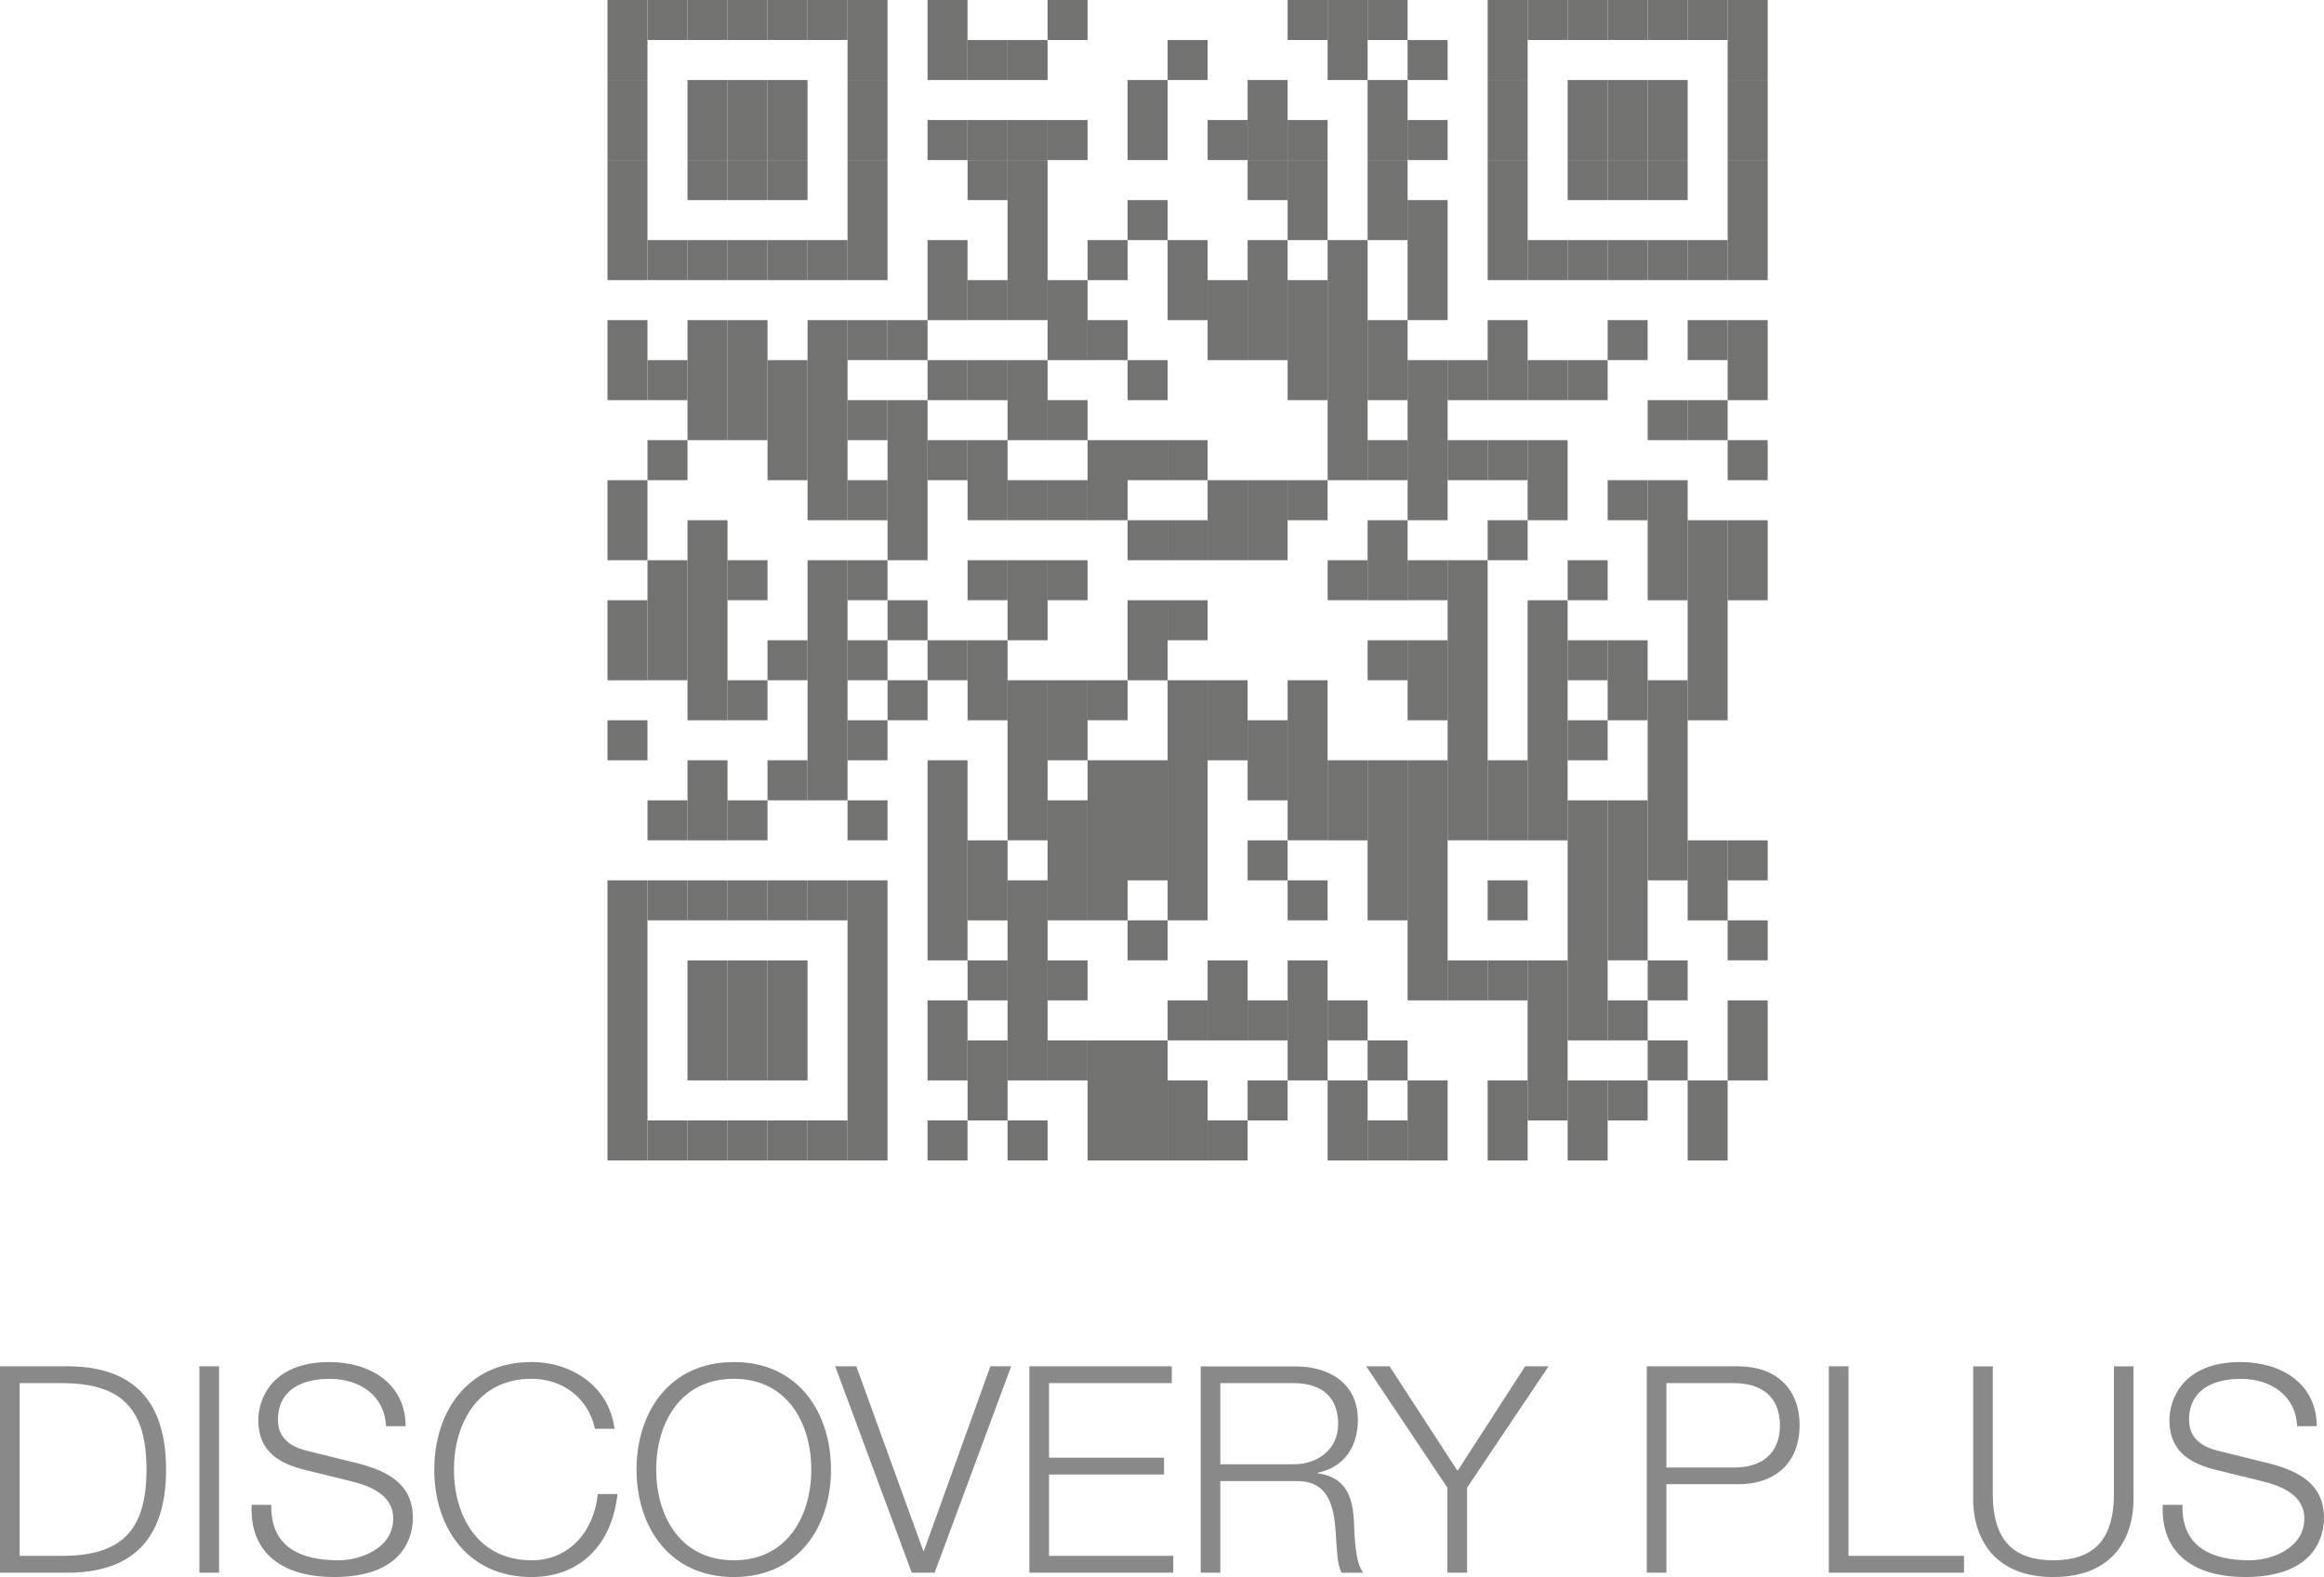<?xml version="1.0" encoding="UTF-8"?>
<!DOCTYPE svg PUBLIC "-//W3C//DTD SVG 1.1//EN" "http://www.w3.org/Graphics/SVG/1.1/DTD/svg11.dtd">
<!-- Creator: CorelDRAW 2018 (64-Bit) -->
<svg xmlns="http://www.w3.org/2000/svg" xml:space="preserve" width="31.67mm" height="21.485mm" version="1.1" style="shape-rendering:geometricPrecision; text-rendering:geometricPrecision; image-rendering:optimizeQuality; fill-rule:evenodd; clip-rule:evenodd"
viewBox="0 0 538.22 365.13"
 xmlns:xlink="http://www.w3.org/1999/xlink">
 <defs>
  <style type="text/css">
   <![CDATA[
    .fil0 {fill:#898989;fill-rule:nonzero}
    .fil1 {fill:#727271;fill-rule:nonzero}
   ]]>
  </style>
 </defs>
 <g id="Слой_x0020_1">
  <path class="fil0" d="M-0 364.13l16.52 0c14.45,-0.34 21.94,-8.1 21.94,-23.88 0,-15.8 -7.49,-23.56 -21.94,-23.9l-16.52 0 0 47.78zm4.55 -3.89l0 -40 9.69 0c13.73,0 19.69,5.69 19.69,20.01 0,14.32 -5.95,19.99 -19.69,19.99l-9.69 0zm41.63 3.89l4.55 0 0 -47.78 -4.55 0 0 47.78zm12.1 -15.72c-0.53,11.65 7.76,16.73 19.06,16.73 16.94,0 18.28,-10.37 18.28,-13.66 0,-7.76 -5.63,-10.77 -12.38,-12.57l-11.64 -2.88c-3.95,-0.87 -7.23,-2.81 -7.23,-7.28 0,-7.09 5.75,-9.5 11.99,-9.5 6.81,0 12.71,3.74 13.03,10.96l4.55 0c0,-9.82 -8.16,-14.85 -17.66,-14.85 -13.45,0 -16.46,8.76 -16.46,13.45 0,7.49 5.16,10.11 10.77,11.51l10.64 2.62c4.48,1.06 9.84,3.21 9.84,8.63 0,6.96 -7.64,9.69 -12.65,9.69 -8.76,0 -15.8,-3 -15.59,-12.84l-4.55 0zm42.29 -8.15c0,13.1 7.49,24.88 22.55,24.88 11.17,0 18.61,-7.43 19.88,-19.21l-4.55 0c-0.87,8.5 -6.49,15.33 -15.32,15.33 -12.65,0 -18,-10.56 -18,-21 0,-10.45 5.35,-21.02 18,-21.02 6.96,0 13.05,4.21 14.66,11.57l4.53 0c-1.27,-9.96 -10.09,-15.46 -19.19,-15.46 -15.06,0 -22.55,11.78 -22.55,24.9zm46.85 0c0,13.1 7.49,24.88 22.55,24.88 14.98,0 22.48,-11.78 22.48,-24.88 0,-13.12 -7.49,-24.9 -22.48,-24.9 -15.06,0 -22.55,11.78 -22.55,24.9zm4.55 0c0,-10.45 5.35,-21.02 18,-21.02 12.58,0 17.92,10.56 17.92,21.02 0,10.43 -5.35,21 -17.92,21 -12.65,0 -18,-10.56 -18,-21z"/>
  <path class="fil0" d="M211.16 364.13l5.29 0 17.73 -47.78 -4.82 0 -15.4 42.75 -0.13 0 -15.51 -42.75 -4.89 0 17.73 47.78zm27.24 0l33.32 0 0 -3.89 -28.77 0 0 -18.85 26.63 0 0 -3.89 -26.63 0 0 -17.26 28.43 0 0 -3.89 -32.98 0 0 47.78z"/>
  <path class="fil0" d="M278.07 364.13l4.55 0 0 -21.2 17.26 0c8.57,-0.34 9.24,7.09 9.58,13.77 0.19,2.01 0.19,5.63 1.27,7.44l5.01 0c-2.01,-2.33 -2.01,-8.97 -2.2,-12.25 -0.34,-5.75 -2.14,-9.9 -8.36,-10.77l0 -0.13c6.15,-1.27 9.29,-6.09 9.29,-12.18 0,-8.63 -6.7,-12.44 -14.51,-12.44l-21.89 0 0 47.78zm4.55 -43.89l16.99 0c6.88,0 10.3,3.6 10.3,9.5 0,5.82 -4.74,9.29 -10.3,9.29l-16.99 0 0 -18.79zm52.59 43.89l4.55 0 0 -19.67 18.87 -28.11 -5.42 0 -15.65 24.22 -15.74 -24.22 -5.41 0 18.8 28.11 0 19.67z"/>
  <path class="fil0" d="M381.38 364.13l4.55 0 0 -20.48 16.65 0c8.57,0 14.19,-5.01 14.19,-13.64 0,-8.63 -5.61,-13.66 -14.19,-13.66l-21.2 0 0 47.78zm4.55 -43.89l15.65 0c6.37,0 10.64,3.15 10.64,9.77 0,6.62 -4.27,9.77 -10.64,9.77l-15.65 0 0 -19.54zm37.61 43.89l31.31 0 0 -3.89 -26.76 0 0 -43.89 -4.55 0 0 47.78z"/>
  <path class="fil0" d="M456.97 346.93c0,9.84 5.37,18.21 18.55,18.21 13.31,0 18.59,-8.36 18.59,-18.21l0 -30.57 -4.55 0 0 29.57c0,11.06 -5.14,15.33 -14.04,15.33 -8.84,0 -14,-4.27 -14,-15.33l0 -29.57 -4.55 0 0 30.57zm43.91 1.48c-0.53,11.65 7.76,16.73 19.06,16.73 16.94,0 18.28,-10.37 18.28,-13.66 0,-7.76 -5.63,-10.77 -12.38,-12.57l-11.64 -2.88c-3.95,-0.87 -7.23,-2.81 -7.23,-7.28 0,-7.09 5.75,-9.5 11.99,-9.5 6.81,0 12.71,3.74 13.03,10.96l4.55 0c0,-9.82 -8.16,-14.85 -17.66,-14.85 -13.45,0 -16.46,8.76 -16.46,13.45 0,7.49 5.16,10.11 10.77,11.51l10.64 2.62c4.48,1.06 9.84,3.21 9.84,8.63 0,6.96 -7.64,9.69 -12.65,9.69 -8.76,0 -15.8,-3 -15.59,-12.84l-4.55 0z"/>
  <polygon class="fil1" points="140.69,0 149.95,0 149.95,18.53 140.69,18.53 "/>
  <polygon class="fil1" points="140.69,18.53 149.95,18.53 149.95,37.06 140.69,37.06 "/>
  <polygon class="fil1" points="140.69,37.06 149.95,37.06 149.95,64.86 140.69,64.86 "/>
  <polygon class="fil1" points="140.69,74.12 149.95,74.12 149.95,92.65 140.69,92.65 "/>
  <polygon class="fil1" points="140.69,111.18 149.95,111.18 149.95,129.71 140.69,129.71 "/>
  <polygon class="fil1" points="140.69,138.98 149.95,138.98 149.95,157.51 140.69,157.51 "/>
  <polygon class="fil1" points="140.69,166.77 149.95,166.77 149.95,176.03 140.69,176.03 "/>
  <polygon class="fil1" points="140.69,203.83 149.95,203.83 149.95,268.68 140.69,268.68 "/>
  <polygon class="fil1" points="149.96,0 159.22,0 159.22,9.26 149.96,9.26 "/>
  <polygon class="fil1" points="149.96,55.59 159.22,55.59 159.22,64.86 149.96,64.86 "/>
  <polygon class="fil1" points="149.96,83.39 159.22,83.39 159.22,92.65 149.96,92.65 "/>
  <polygon class="fil1" points="149.96,101.91 159.22,101.91 159.22,111.18 149.96,111.18 "/>
  <polygon class="fil1" points="149.96,129.71 159.22,129.71 159.22,157.5 149.96,157.5 "/>
  <polygon class="fil1" points="149.96,185.3 159.22,185.3 159.22,194.56 149.96,194.56 "/>
  <polygon class="fil1" points="149.96,203.83 159.22,203.83 159.22,213.09 149.96,213.09 "/>
  <polygon class="fil1" points="149.96,259.42 159.22,259.42 159.22,268.68 149.96,268.68 "/>
  <polygon class="fil1" points="159.22,0 168.49,0 168.49,9.26 159.22,9.26 "/>
  <polygon class="fil1" points="159.22,18.53 168.49,18.53 168.49,37.06 159.22,37.06 "/>
  <polygon class="fil1" points="159.22,37.06 168.49,37.06 168.49,46.33 159.22,46.33 "/>
  <polygon class="fil1" points="159.22,55.59 168.49,55.59 168.49,64.86 159.22,64.86 "/>
  <polygon class="fil1" points="159.22,74.12 168.49,74.12 168.49,101.91 159.22,101.91 "/>
  <polygon class="fil1" points="159.22,120.45 168.49,120.45 168.49,166.77 159.22,166.77 "/>
  <polygon class="fil1" points="159.22,176.03 168.49,176.03 168.49,194.57 159.22,194.57 "/>
  <polygon class="fil1" points="159.22,203.83 168.49,203.83 168.49,213.09 159.22,213.09 "/>
  <polygon class="fil1" points="159.22,222.36 168.49,222.36 168.49,250.15 159.22,250.15 "/>
  <polygon class="fil1" points="159.22,259.42 168.49,259.42 168.49,268.68 159.22,268.68 "/>
  <polygon class="fil1" points="168.49,0 177.75,0 177.75,9.26 168.49,9.26 "/>
  <polygon class="fil1" points="168.49,18.53 177.75,18.53 177.75,37.06 168.49,37.06 "/>
  <polygon class="fil1" points="168.49,37.06 177.75,37.06 177.75,46.33 168.49,46.33 "/>
  <polygon class="fil1" points="168.49,55.59 177.75,55.59 177.75,64.86 168.49,64.86 "/>
  <polygon class="fil1" points="168.49,74.12 177.75,74.12 177.75,101.91 168.49,101.91 "/>
  <polygon class="fil1" points="168.49,129.71 177.75,129.71 177.75,138.97 168.49,138.97 "/>
  <polygon class="fil1" points="168.49,157.5 177.75,157.5 177.75,166.76 168.49,166.76 "/>
  <polygon class="fil1" points="168.49,185.3 177.75,185.3 177.75,194.56 168.49,194.56 "/>
  <polygon class="fil1" points="168.49,203.83 177.75,203.83 177.75,213.09 168.49,213.09 "/>
  <polygon class="fil1" points="168.49,222.36 177.75,222.36 177.75,250.15 168.49,250.15 "/>
  <polygon class="fil1" points="168.49,259.42 177.75,259.42 177.75,268.68 168.49,268.68 "/>
  <polygon class="fil1" points="177.75,0 187.02,0 187.02,9.26 177.75,9.26 "/>
  <polygon class="fil1" points="177.75,18.53 187.02,18.53 187.02,37.06 177.75,37.06 "/>
  <polygon class="fil1" points="177.75,37.06 187.02,37.06 187.02,46.33 177.75,46.33 "/>
  <polygon class="fil1" points="177.75,55.59 187.02,55.59 187.02,64.86 177.75,64.86 "/>
  <polygon class="fil1" points="177.75,83.39 187.02,83.39 187.02,111.18 177.75,111.18 "/>
  <polygon class="fil1" points="177.75,148.24 187.02,148.24 187.02,157.5 177.75,157.5 "/>
  <polygon class="fil1" points="177.75,176.03 187.02,176.03 187.02,185.3 177.75,185.3 "/>
  <polygon class="fil1" points="177.75,203.83 187.02,203.83 187.02,213.09 177.75,213.09 "/>
  <polygon class="fil1" points="177.75,222.36 187.02,222.36 187.02,250.15 177.75,250.15 "/>
  <polygon class="fil1" points="177.75,259.42 187.02,259.42 187.02,268.68 177.75,268.68 "/>
  <polygon class="fil1" points="187.02,0 196.28,0 196.28,9.26 187.02,9.26 "/>
  <polygon class="fil1" points="187.02,55.59 196.28,55.59 196.28,64.86 187.02,64.86 "/>
  <polygon class="fil1" points="187.02,74.12 196.28,74.12 196.28,120.45 187.02,120.45 "/>
  <polygon class="fil1" points="187.02,129.71 196.28,129.71 196.28,185.3 187.02,185.3 "/>
  <polygon class="fil1" points="187.02,203.83 196.28,203.83 196.28,213.09 187.02,213.09 "/>
  <polygon class="fil1" points="187.02,259.42 196.28,259.42 196.28,268.68 187.02,268.68 "/>
  <polygon class="fil1" points="196.28,0 205.54,0 205.54,18.53 196.28,18.53 "/>
  <polygon class="fil1" points="196.28,18.53 205.54,18.53 205.54,37.06 196.28,37.06 "/>
  <polygon class="fil1" points="196.28,37.06 205.54,37.06 205.54,64.86 196.28,64.86 "/>
  <polygon class="fil1" points="196.28,74.12 205.54,74.12 205.54,83.38 196.28,83.38 "/>
  <polygon class="fil1" points="196.28,92.65 205.54,92.65 205.54,101.91 196.28,101.91 "/>
  <polygon class="fil1" points="196.28,111.18 205.54,111.18 205.54,120.45 196.28,120.45 "/>
  <polygon class="fil1" points="196.28,129.71 205.54,129.71 205.54,138.97 196.28,138.97 "/>
  <polygon class="fil1" points="196.28,148.24 205.54,148.24 205.54,157.5 196.28,157.5 "/>
  <polygon class="fil1" points="196.28,166.77 205.54,166.77 205.54,176.03 196.28,176.03 "/>
  <polygon class="fil1" points="196.28,185.3 205.54,185.3 205.54,194.56 196.28,194.56 "/>
  <polygon class="fil1" points="196.28,203.83 205.54,203.83 205.54,268.68 196.28,268.68 "/>
  <polygon class="fil1" points="205.55,74.12 214.81,74.12 214.81,83.38 205.55,83.38 "/>
  <polygon class="fil1" points="205.55,92.65 214.81,92.65 214.81,129.71 205.55,129.71 "/>
  <polygon class="fil1" points="205.55,138.98 214.81,138.98 214.81,148.24 205.55,148.24 "/>
  <polygon class="fil1" points="205.55,157.5 214.81,157.5 214.81,166.76 205.55,166.76 "/>
  <polygon class="fil1" points="214.81,0 224.07,0 224.07,18.53 214.81,18.53 "/>
  <polygon class="fil1" points="214.81,27.79 224.07,27.79 224.07,37.06 214.81,37.06 "/>
  <polygon class="fil1" points="214.81,55.59 224.07,55.59 224.07,74.13 214.81,74.13 "/>
  <polygon class="fil1" points="214.81,83.39 224.07,83.39 224.07,92.65 214.81,92.65 "/>
  <polygon class="fil1" points="214.81,101.91 224.07,101.91 224.07,111.18 214.81,111.18 "/>
  <polygon class="fil1" points="214.81,148.24 224.07,148.24 224.07,157.5 214.81,157.5 "/>
  <polygon class="fil1" points="214.81,176.03 224.07,176.03 224.07,222.36 214.81,222.36 "/>
  <polygon class="fil1" points="214.81,231.62 224.07,231.62 224.07,250.15 214.81,250.15 "/>
  <polygon class="fil1" points="214.81,259.42 224.07,259.42 224.07,268.68 214.81,268.68 "/>
  <polygon class="fil1" points="224.08,9.27 233.34,9.27 233.34,18.53 224.08,18.53 "/>
  <polygon class="fil1" points="224.08,27.79 233.34,27.79 233.34,37.06 224.08,37.06 "/>
  <polygon class="fil1" points="224.08,37.06 233.34,37.06 233.34,46.33 224.08,46.33 "/>
  <polygon class="fil1" points="224.08,64.86 233.34,64.86 233.34,74.12 224.08,74.12 "/>
  <polygon class="fil1" points="224.08,83.39 233.34,83.39 233.34,92.65 224.08,92.65 "/>
  <polygon class="fil1" points="224.08,101.91 233.34,101.91 233.34,120.45 224.08,120.45 "/>
  <polygon class="fil1" points="224.08,129.71 233.34,129.71 233.34,138.97 224.08,138.97 "/>
  <polygon class="fil1" points="224.08,148.24 233.34,148.24 233.34,166.77 224.08,166.77 "/>
  <polygon class="fil1" points="224.08,194.57 233.34,194.57 233.34,213.1 224.08,213.1 "/>
  <polygon class="fil1" points="224.08,222.36 233.34,222.36 233.34,231.62 224.08,231.62 "/>
  <polygon class="fil1" points="224.08,240.89 233.34,240.89 233.34,259.42 224.08,259.42 "/>
  <polygon class="fil1" points="233.34,9.27 242.61,9.27 242.61,18.53 233.34,18.53 "/>
  <polygon class="fil1" points="233.34,27.79 242.61,27.79 242.61,37.06 233.34,37.06 "/>
  <polygon class="fil1" points="233.34,37.06 242.61,37.06 242.61,74.12 233.34,74.12 "/>
  <polygon class="fil1" points="233.34,83.39 242.61,83.39 242.61,101.92 233.34,101.92 "/>
  <polygon class="fil1" points="233.34,111.18 242.61,111.18 242.61,120.45 233.34,120.45 "/>
  <polygon class="fil1" points="233.34,129.71 242.61,129.71 242.61,148.24 233.34,148.24 "/>
  <polygon class="fil1" points="233.34,157.5 242.61,157.5 242.61,194.56 233.34,194.56 "/>
  <polygon class="fil1" points="233.34,203.83 242.61,203.83 242.61,250.15 233.34,250.15 "/>
  <polygon class="fil1" points="233.34,259.42 242.61,259.42 242.61,268.68 233.34,268.68 "/>
  <polygon class="fil1" points="242.61,0 251.87,0 251.87,9.26 242.61,9.26 "/>
  <polygon class="fil1" points="242.61,27.79 251.87,27.79 251.87,37.06 242.61,37.06 "/>
  <polygon class="fil1" points="242.61,64.86 251.87,64.86 251.87,83.39 242.61,83.39 "/>
  <polygon class="fil1" points="242.61,92.65 251.87,92.65 251.87,101.91 242.61,101.91 "/>
  <polygon class="fil1" points="242.61,111.18 251.87,111.18 251.87,120.45 242.61,120.45 "/>
  <polygon class="fil1" points="242.61,129.71 251.87,129.71 251.87,138.97 242.61,138.97 "/>
  <polygon class="fil1" points="242.61,157.5 251.87,157.5 251.87,176.03 242.61,176.03 "/>
  <polygon class="fil1" points="242.61,185.3 251.87,185.3 251.87,213.09 242.61,213.09 "/>
  <polygon class="fil1" points="242.61,222.36 251.87,222.36 251.87,231.62 242.61,231.62 "/>
  <polygon class="fil1" points="242.61,240.89 251.87,240.89 251.87,250.15 242.61,250.15 "/>
  <polygon class="fil1" points="251.87,55.59 261.14,55.59 261.14,64.86 251.87,64.86 "/>
  <polygon class="fil1" points="251.87,74.12 261.14,74.12 261.14,83.38 251.87,83.38 "/>
  <polygon class="fil1" points="251.87,101.91 261.14,101.91 261.14,120.45 251.87,120.45 "/>
  <polygon class="fil1" points="251.87,157.5 261.14,157.5 261.14,166.76 251.87,166.76 "/>
  <polygon class="fil1" points="251.87,176.03 261.14,176.03 261.14,213.09 251.87,213.09 "/>
  <polygon class="fil1" points="251.87,240.89 261.14,240.89 261.14,268.69 251.87,268.69 "/>
  <polygon class="fil1" points="261.14,18.53 270.41,18.53 270.41,37.06 261.14,37.06 "/>
  <polygon class="fil1" points="261.14,46.33 270.41,46.33 270.41,55.59 261.14,55.59 "/>
  <polygon class="fil1" points="261.14,83.39 270.41,83.39 270.41,92.65 261.14,92.65 "/>
  <polygon class="fil1" points="261.14,101.91 270.41,101.91 270.41,111.18 261.14,111.18 "/>
  <polygon class="fil1" points="261.14,120.45 270.41,120.45 270.41,129.71 261.14,129.71 "/>
  <polygon class="fil1" points="261.14,138.98 270.41,138.98 270.41,157.51 261.14,157.51 "/>
  <polygon class="fil1" points="261.14,176.03 270.41,176.03 270.41,203.83 261.14,203.83 "/>
  <polygon class="fil1" points="261.14,213.09 270.41,213.09 270.41,222.35 261.14,222.35 "/>
  <polygon class="fil1" points="261.14,240.89 270.41,240.89 270.41,268.69 261.14,268.69 "/>
  <polygon class="fil1" points="270.41,9.27 279.67,9.27 279.67,18.53 270.41,18.53 "/>
  <polygon class="fil1" points="270.41,55.59 279.67,55.59 279.67,74.13 270.41,74.13 "/>
  <polygon class="fil1" points="270.41,101.91 279.67,101.91 279.67,111.18 270.41,111.18 "/>
  <polygon class="fil1" points="270.41,120.45 279.67,120.45 279.67,129.71 270.41,129.71 "/>
  <polygon class="fil1" points="270.41,138.98 279.67,138.98 279.67,148.24 270.41,148.24 "/>
  <polygon class="fil1" points="270.41,157.5 279.67,157.5 279.67,213.09 270.41,213.09 "/>
  <polygon class="fil1" points="270.41,231.62 279.67,231.62 279.67,240.88 270.41,240.88 "/>
  <polygon class="fil1" points="270.41,250.15 279.67,250.15 279.67,268.69 270.41,268.69 "/>
  <polygon class="fil1" points="279.67,27.79 288.93,27.79 288.93,37.06 279.67,37.06 "/>
  <polygon class="fil1" points="279.67,64.86 288.93,64.86 288.93,83.39 279.67,83.39 "/>
  <polygon class="fil1" points="279.67,111.18 288.93,111.18 288.93,129.71 279.67,129.71 "/>
  <polygon class="fil1" points="279.67,157.5 288.93,157.5 288.93,176.03 279.67,176.03 "/>
  <polygon class="fil1" points="279.67,222.36 288.93,222.36 288.93,240.89 279.67,240.89 "/>
  <polygon class="fil1" points="279.67,259.42 288.93,259.42 288.93,268.68 279.67,268.68 "/>
  <polygon class="fil1" points="288.94,18.53 298.2,18.53 298.2,37.06 288.94,37.06 "/>
  <polygon class="fil1" points="288.94,37.06 298.2,37.06 298.2,46.33 288.94,46.33 "/>
  <polygon class="fil1" points="288.94,55.59 298.2,55.59 298.2,83.39 288.94,83.39 "/>
  <polygon class="fil1" points="288.94,111.18 298.2,111.18 298.2,129.71 288.94,129.71 "/>
  <polygon class="fil1" points="288.94,166.77 298.2,166.77 298.2,185.3 288.94,185.3 "/>
  <polygon class="fil1" points="288.94,194.57 298.2,194.57 298.2,203.83 288.94,203.83 "/>
  <polygon class="fil1" points="288.94,231.62 298.2,231.62 298.2,240.88 288.94,240.88 "/>
  <polygon class="fil1" points="288.94,250.15 298.2,250.15 298.2,259.42 288.94,259.42 "/>
  <polygon class="fil1" points="298.2,0 307.46,0 307.46,9.26 298.2,9.26 "/>
  <polygon class="fil1" points="298.2,27.79 307.46,27.79 307.46,37.06 298.2,37.06 "/>
  <polygon class="fil1" points="298.2,37.06 307.46,37.06 307.46,55.59 298.2,55.59 "/>
  <polygon class="fil1" points="298.2,64.86 307.46,64.86 307.46,92.65 298.2,92.65 "/>
  <polygon class="fil1" points="298.2,111.18 307.46,111.18 307.46,120.45 298.2,120.45 "/>
  <polygon class="fil1" points="298.2,157.5 307.46,157.5 307.46,194.56 298.2,194.56 "/>
  <polygon class="fil1" points="298.2,203.83 307.46,203.83 307.46,213.09 298.2,213.09 "/>
  <polygon class="fil1" points="298.2,222.36 307.46,222.36 307.46,250.15 298.2,250.15 "/>
  <polygon class="fil1" points="307.47,0 316.73,0 316.73,18.53 307.47,18.53 "/>
  <polygon class="fil1" points="307.47,55.59 316.73,55.59 316.73,111.18 307.47,111.18 "/>
  <polygon class="fil1" points="307.47,129.71 316.73,129.71 316.73,138.97 307.47,138.97 "/>
  <polygon class="fil1" points="307.47,176.03 316.73,176.03 316.73,194.57 307.47,194.57 "/>
  <polygon class="fil1" points="307.47,231.62 316.73,231.62 316.73,240.88 307.47,240.88 "/>
  <polygon class="fil1" points="307.47,250.15 316.73,250.15 316.73,268.69 307.47,268.69 "/>
  <polygon class="fil1" points="316.73,0 325.99,0 325.99,9.26 316.73,9.26 "/>
  <polygon class="fil1" points="316.73,18.53 325.99,18.53 325.99,37.06 316.73,37.06 "/>
  <polygon class="fil1" points="316.73,37.06 325.99,37.06 325.99,55.59 316.73,55.59 "/>
  <polygon class="fil1" points="316.73,74.12 325.99,74.12 325.99,92.65 316.73,92.65 "/>
  <polygon class="fil1" points="316.73,101.91 325.99,101.91 325.99,111.18 316.73,111.18 "/>
  <polygon class="fil1" points="316.73,120.45 325.99,120.45 325.99,138.98 316.73,138.98 "/>
  <polygon class="fil1" points="316.73,148.24 325.99,148.24 325.99,157.5 316.73,157.5 "/>
  <polygon class="fil1" points="316.73,176.03 325.99,176.03 325.99,213.09 316.73,213.09 "/>
  <polygon class="fil1" points="316.73,240.89 325.99,240.89 325.99,250.15 316.73,250.15 "/>
  <polygon class="fil1" points="316.73,259.42 325.99,259.42 325.99,268.68 316.73,268.68 "/>
  <polygon class="fil1" points="325.99,9.27 335.26,9.27 335.26,18.53 325.99,18.53 "/>
  <polygon class="fil1" points="325.99,27.79 335.26,27.79 335.26,37.06 325.99,37.06 "/>
  <polygon class="fil1" points="325.99,46.33 335.26,46.33 335.26,74.12 325.99,74.12 "/>
  <polygon class="fil1" points="325.99,83.39 335.26,83.39 335.26,120.45 325.99,120.45 "/>
  <polygon class="fil1" points="325.99,129.71 335.26,129.71 335.26,138.97 325.99,138.97 "/>
  <polygon class="fil1" points="325.99,148.24 335.26,148.24 335.26,166.77 325.99,166.77 "/>
  <polygon class="fil1" points="325.99,176.03 335.26,176.03 335.26,231.62 325.99,231.62 "/>
  <polygon class="fil1" points="325.99,250.15 335.26,250.15 335.26,268.69 325.99,268.69 "/>
  <polygon class="fil1" points="335.26,83.39 344.53,83.39 344.53,92.65 335.26,92.65 "/>
  <polygon class="fil1" points="335.26,101.91 344.53,101.91 344.53,111.18 335.26,111.18 "/>
  <polygon class="fil1" points="335.26,129.71 344.53,129.71 344.53,194.56 335.26,194.56 "/>
  <polygon class="fil1" points="335.26,222.36 344.53,222.36 344.53,231.62 335.26,231.62 "/>
  <polygon class="fil1" points="344.53,0 353.79,0 353.79,18.53 344.53,18.53 "/>
  <polygon class="fil1" points="344.53,18.53 353.79,18.53 353.79,37.06 344.53,37.06 "/>
  <polygon class="fil1" points="344.53,37.06 353.79,37.06 353.79,64.86 344.53,64.86 "/>
  <polygon class="fil1" points="344.53,74.12 353.79,74.12 353.79,92.65 344.53,92.65 "/>
  <polygon class="fil1" points="344.53,101.91 353.79,101.91 353.79,111.18 344.53,111.18 "/>
  <polygon class="fil1" points="344.53,120.45 353.79,120.45 353.79,129.71 344.53,129.71 "/>
  <polygon class="fil1" points="344.53,176.03 353.79,176.03 353.79,194.57 344.53,194.57 "/>
  <polygon class="fil1" points="344.53,203.83 353.79,203.83 353.79,213.09 344.53,213.09 "/>
  <polygon class="fil1" points="344.53,222.36 353.79,222.36 353.79,231.62 344.53,231.62 "/>
  <polygon class="fil1" points="344.53,250.15 353.79,250.15 353.79,268.69 344.53,268.69 "/>
  <polygon class="fil1" points="353.79,0 363.05,0 363.05,9.26 353.79,9.26 "/>
  <polygon class="fil1" points="353.79,55.59 363.05,55.59 363.05,64.86 353.79,64.86 "/>
  <polygon class="fil1" points="353.79,83.39 363.05,83.39 363.05,92.65 353.79,92.65 "/>
  <polygon class="fil1" points="353.79,101.91 363.05,101.91 363.05,120.45 353.79,120.45 "/>
  <polygon class="fil1" points="353.79,138.98 363.05,138.98 363.05,194.57 353.79,194.57 "/>
  <polygon class="fil1" points="353.79,222.36 363.05,222.36 363.05,259.42 353.79,259.42 "/>
  <polygon class="fil1" points="363.06,0 372.32,0 372.32,9.26 363.06,9.26 "/>
  <polygon class="fil1" points="363.06,18.53 372.32,18.53 372.32,37.06 363.06,37.06 "/>
  <polygon class="fil1" points="363.06,37.06 372.32,37.06 372.32,46.33 363.06,46.33 "/>
  <polygon class="fil1" points="363.06,55.59 372.32,55.59 372.32,64.86 363.06,64.86 "/>
  <polygon class="fil1" points="363.06,83.39 372.32,83.39 372.32,92.65 363.06,92.65 "/>
  <polygon class="fil1" points="363.06,129.71 372.32,129.71 372.32,138.97 363.06,138.97 "/>
  <polygon class="fil1" points="363.06,148.24 372.32,148.24 372.32,157.5 363.06,157.5 "/>
  <polygon class="fil1" points="363.06,166.77 372.32,166.77 372.32,176.03 363.06,176.03 "/>
  <polygon class="fil1" points="363.06,185.3 372.32,185.3 372.32,240.88 363.06,240.88 "/>
  <polygon class="fil1" points="363.06,250.15 372.32,250.15 372.32,268.69 363.06,268.69 "/>
  <polygon class="fil1" points="372.32,0 381.58,0 381.58,9.26 372.32,9.26 "/>
  <polygon class="fil1" points="372.32,18.53 381.58,18.53 381.58,37.06 372.32,37.06 "/>
  <polygon class="fil1" points="372.32,37.06 381.58,37.06 381.58,46.33 372.32,46.33 "/>
  <polygon class="fil1" points="372.32,55.59 381.58,55.59 381.58,64.86 372.32,64.86 "/>
  <polygon class="fil1" points="372.32,74.12 381.58,74.12 381.58,83.38 372.32,83.38 "/>
  <polygon class="fil1" points="372.32,111.18 381.58,111.18 381.58,120.45 372.32,120.45 "/>
  <polygon class="fil1" points="372.32,148.24 381.58,148.24 381.58,166.77 372.32,166.77 "/>
  <polygon class="fil1" points="372.32,185.3 381.58,185.3 381.58,222.35 372.32,222.35 "/>
  <polygon class="fil1" points="372.32,231.62 381.58,231.62 381.58,240.88 372.32,240.88 "/>
  <polygon class="fil1" points="372.32,250.15 381.58,250.15 381.58,259.42 372.32,259.42 "/>
  <polygon class="fil1" points="381.59,0 390.85,0 390.85,9.26 381.59,9.26 "/>
  <polygon class="fil1" points="381.59,18.53 390.85,18.53 390.85,37.06 381.59,37.06 "/>
  <polygon class="fil1" points="381.59,37.06 390.85,37.06 390.85,46.33 381.59,46.33 "/>
  <polygon class="fil1" points="381.59,55.59 390.85,55.59 390.85,64.86 381.59,64.86 "/>
  <polygon class="fil1" points="381.59,92.65 390.85,92.65 390.85,101.91 381.59,101.91 "/>
  <polygon class="fil1" points="381.59,111.18 390.85,111.18 390.85,138.98 381.59,138.98 "/>
  <polygon class="fil1" points="381.59,157.5 390.85,157.5 390.85,203.83 381.59,203.83 "/>
  <polygon class="fil1" points="381.59,222.36 390.85,222.36 390.85,231.62 381.59,231.62 "/>
  <polygon class="fil1" points="381.59,240.89 390.85,240.89 390.85,250.15 381.59,250.15 "/>
  <polygon class="fil1" points="390.85,0 400.11,0 400.11,9.26 390.85,9.26 "/>
  <polygon class="fil1" points="390.85,55.59 400.11,55.59 400.11,64.86 390.85,64.86 "/>
  <polygon class="fil1" points="390.85,74.12 400.11,74.12 400.11,83.38 390.85,83.38 "/>
  <polygon class="fil1" points="390.85,92.65 400.11,92.65 400.11,101.91 390.85,101.91 "/>
  <polygon class="fil1" points="390.85,120.45 400.11,120.45 400.11,166.77 390.85,166.77 "/>
  <polygon class="fil1" points="390.85,194.57 400.11,194.57 400.11,213.1 390.85,213.1 "/>
  <polygon class="fil1" points="390.85,250.15 400.11,250.15 400.11,268.69 390.85,268.69 "/>
  <polygon class="fil1" points="400.11,0 409.38,0 409.38,18.53 400.11,18.53 "/>
  <polygon class="fil1" points="400.11,18.53 409.38,18.53 409.38,37.06 400.11,37.06 "/>
  <polygon class="fil1" points="400.11,37.06 409.38,37.06 409.38,64.86 400.11,64.86 "/>
  <polygon class="fil1" points="400.11,74.12 409.38,74.12 409.38,92.65 400.11,92.65 "/>
  <polygon class="fil1" points="400.11,101.91 409.38,101.91 409.38,111.18 400.11,111.18 "/>
  <polygon class="fil1" points="400.11,120.45 409.38,120.45 409.38,138.98 400.11,138.98 "/>
  <polygon class="fil1" points="400.11,194.57 409.38,194.57 409.38,203.83 400.11,203.83 "/>
  <polygon class="fil1" points="400.11,213.09 409.38,213.09 409.38,222.35 400.11,222.35 "/>
  <polygon class="fil1" points="400.11,231.62 409.38,231.62 409.38,250.15 400.11,250.15 "/>
 </g>
</svg>
